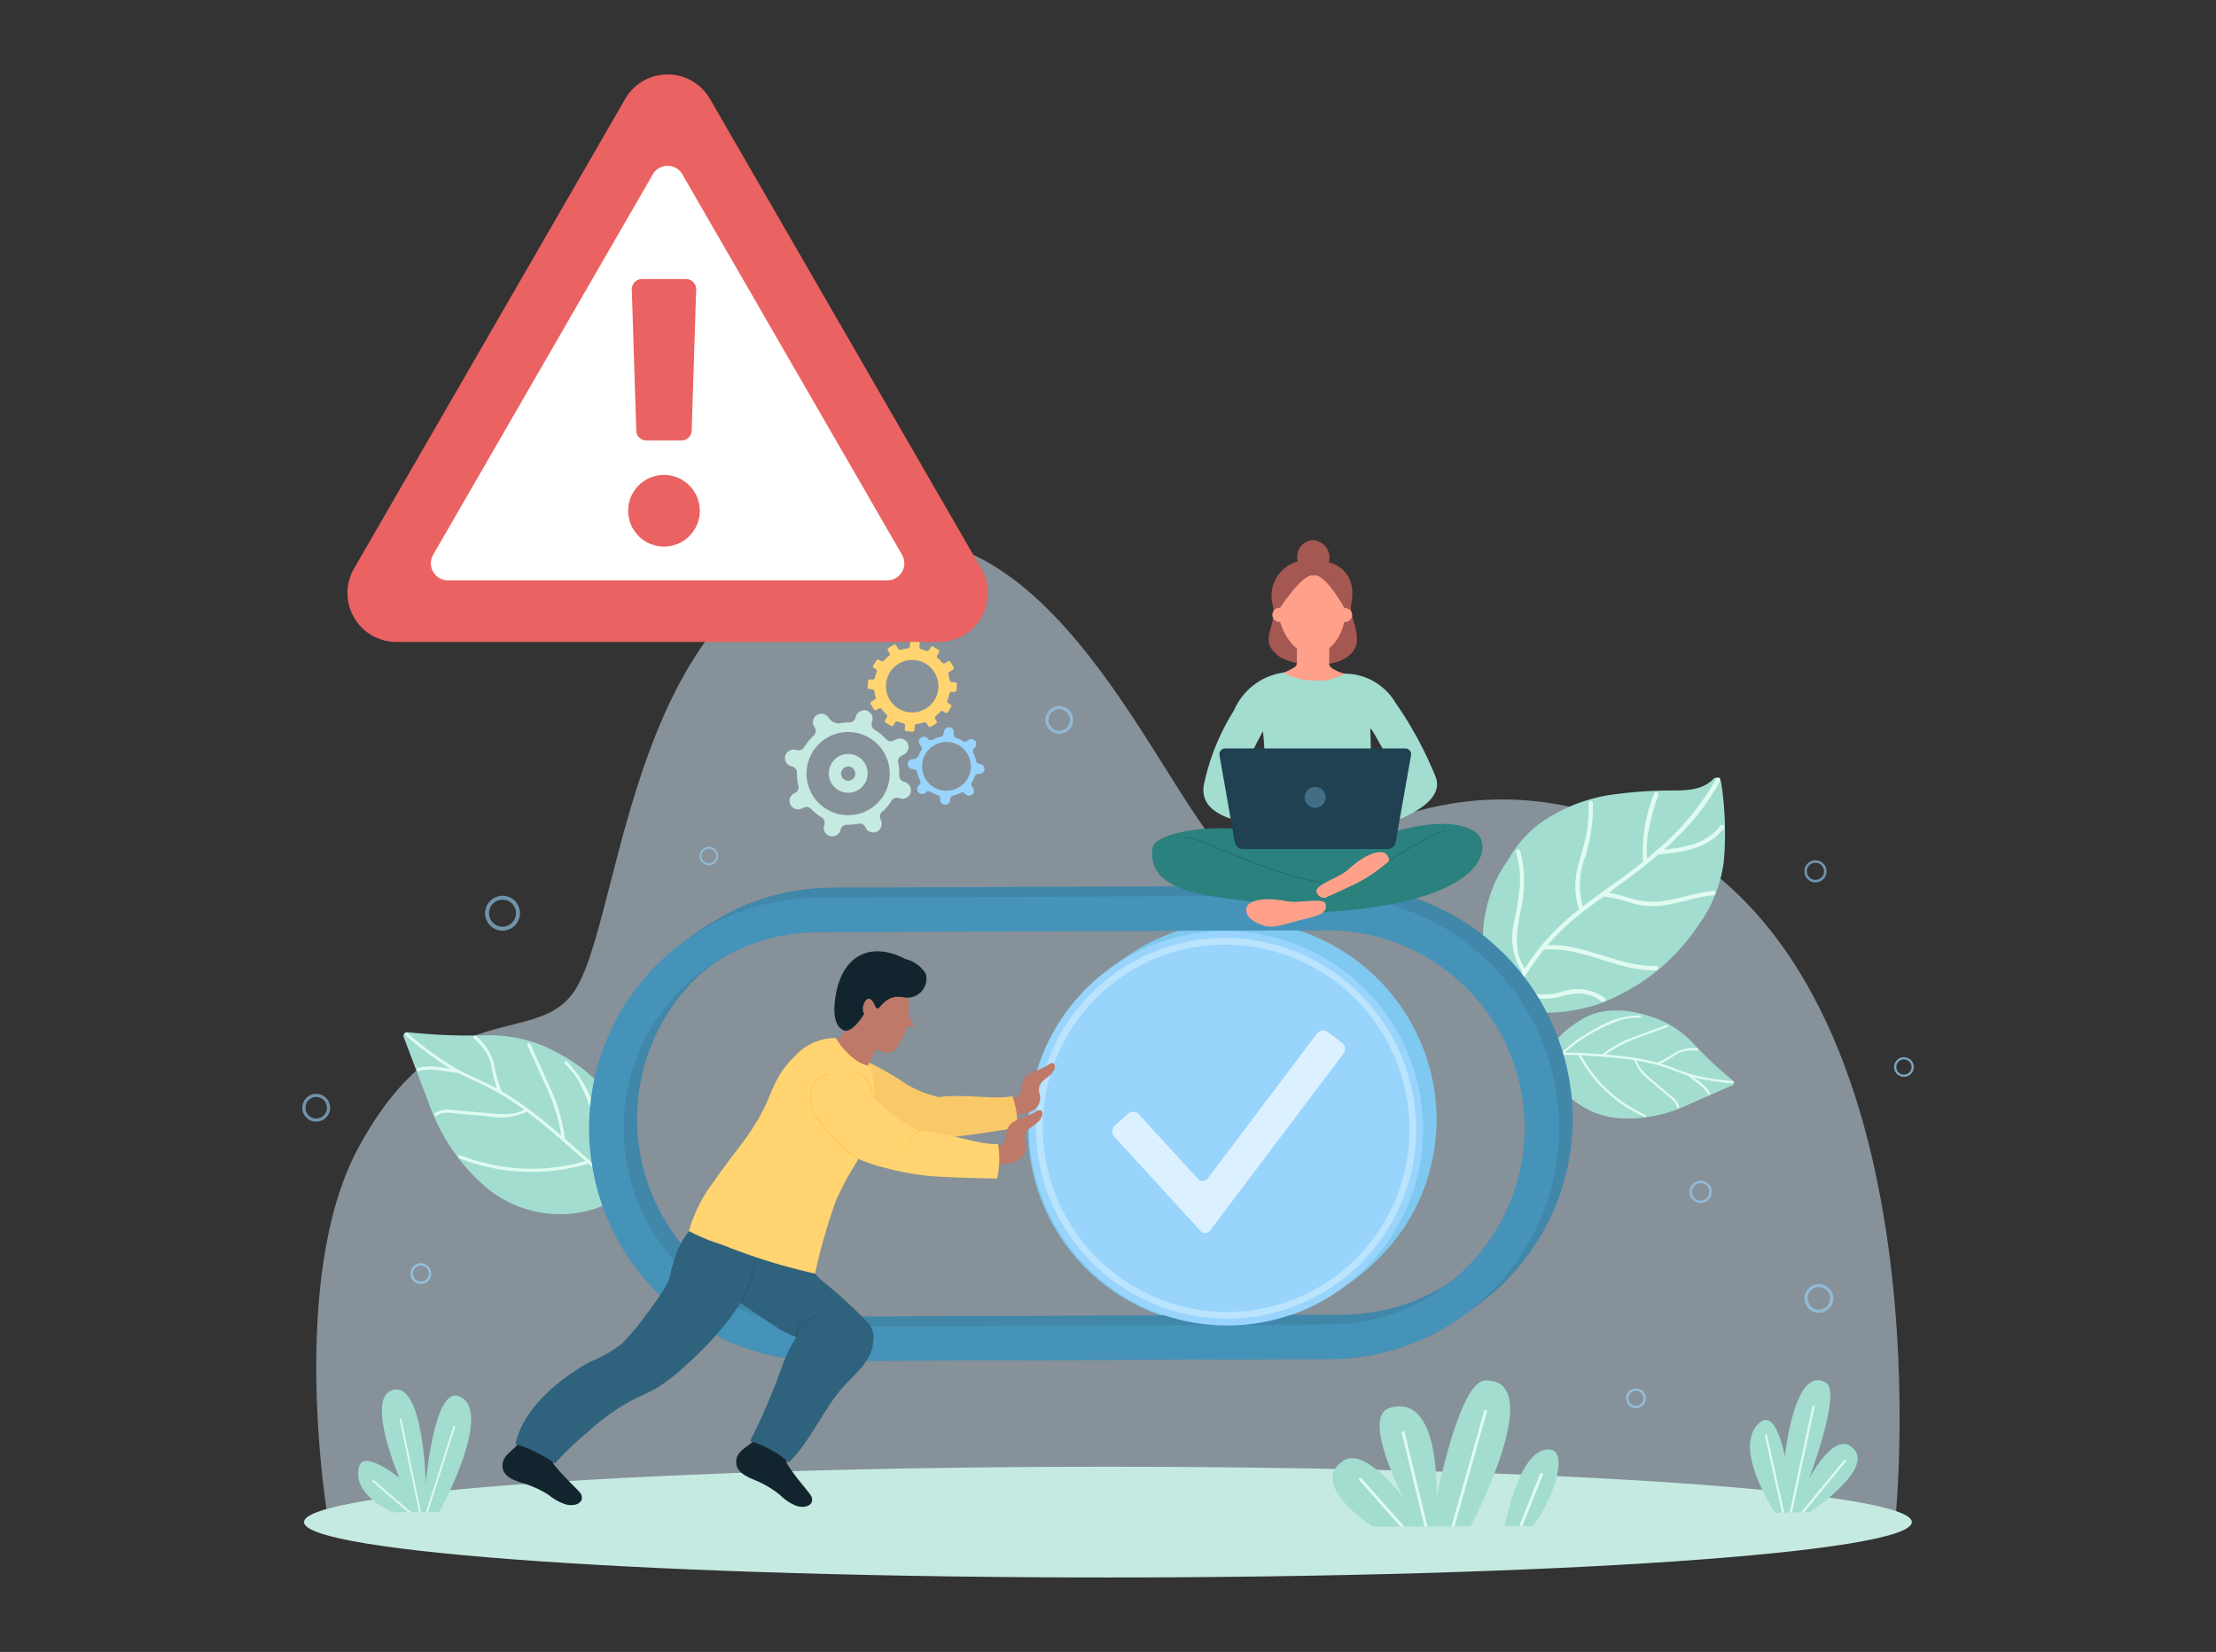 <svg xmlns="http://www.w3.org/2000/svg" xmlns:xlink="http://www.w3.org/1999/xlink" width="169" height="126" viewBox="0 0 169 126">
  <rect x="0" y="0" width="169" height="126" fill="#333333" stroke="none"/>
  <defs>
    <clipPath id="clip-path">
      <rect id="長方形_1642" data-name="長方形 1642" width="169" height="126" transform="translate(599 2496)" fill="none" stroke="#707070" stroke-width="1"/>
    </clipPath>
  </defs>
  <g id="マスクグループ_30" data-name="マスクグループ 30" transform="translate(-599 -2496)" clip-path="url(#clip-path)">
    <g id="リスク2" transform="translate(683.5 2559)">
      <g id="グループ_4399" data-name="グループ 4399" transform="translate(-61.445 -57.322)">
        <g id="グループ_4396" data-name="グループ 4396" transform="translate(0 35.391)">
          <path id="パス_20967" data-name="パス 20967" d="M123.812,186.886H4.246s-3.093-18.163,2.329-28.2c6.574-12.165,13.76-7.335,16.651-12.231,3.83-6.488,4.268-34.211,24.821-34.255,14.208-.031,21.9,25.086,26.475,25.086,5.821,0,13.9-8.817,28.541-3.434C128.3,143.134,123.812,186.886,123.812,186.886Z" transform="translate(-2.305 -112.201)" fill="#dbf1ff" opacity="0.5"/>
          <path id="パス_20968" data-name="パス 20968" d="M.409,340.9c0,2.334,27.45,4.224,61.311,4.224s61.309-1.89,61.309-4.224-27.45-4.224-61.309-4.224S.409,338.568.409,340.9Z" transform="translate(-0.28 -265.871)" fill="#c5eae2"/>
          <g id="グループ_4357" data-name="グループ 4357" transform="translate(110.404 64.202)">
            <path id="パス_20969" data-name="パス 20969" d="M351.94,325.861s-3.347-4.959-1.214-6.859c1.307-1.165,1.947,2.565,1.947,2.565s.742-7.118,3.152-5.616c1.179.734-1.3,7.3-1.3,7.3s1.762-3.413,3.153-2.475c2.245,1.513-3.106,5.037-3.106,5.037Z" transform="translate(-350.015 -315.742)" fill="#a2ddd0"/>
            <path id="パス_20970" data-name="パス 20970" d="M359.79,330.031l1.729-8.063a.083.083,0,0,0-.064-.1.082.082,0,0,0-.1.064l-1.739,8.1Z" transform="translate(-356.59 -319.936)" fill="#e0fbf0"/>
            <path id="パス_20971" data-name="パス 20971" d="M362.605,339l3.185-3.872a.08.08,0,0,0-.012-.115.082.082,0,0,0-.116.011L362.388,339Z" transform="translate(-358.485 -328.919)" fill="#e0fbf0"/>
            <path id="パス_20972" data-name="パス 20972" d="M355.1,334.824l-1.31-5.907a.079.079,0,0,0-.1-.062.08.08,0,0,0-.062.1l1.3,5.873Z" transform="translate(-352.486 -324.718)" fill="#e0fbf0"/>
          </g>
          <g id="グループ_4359" data-name="グループ 4359" transform="translate(4.256 64.91)">
            <g id="グループ_4358" data-name="グループ 4358">
              <path id="パス_20973" data-name="パス 20973" d="M19.7,327.316s4.277-7.828,1.438-8.825c-1.875-.658-2.485,6.664-2.485,6.664s-.167-8.117-2.656-7.079c-1.879.783.631,6.643.631,6.643s-2.727-2.21-3.071-.822c-.547,2.207,2.591,3.46,2.591,3.46Z" transform="translate(-13.491 -317.984)" fill="#a2ddd0"/>
              <path id="パス_20974" data-name="パス 20974" d="M30.069,333.331l2.07-6.488a.069.069,0,0,0-.044-.086.068.068,0,0,0-.085.044l-2.084,6.531Z" transform="translate(-24.741 -323.988)" fill="#e0fbf0"/>
              <path id="パス_20975" data-name="パス 20975" d="M25.16,332.155l-1.483-7.071a.068.068,0,1,0-.133.027l1.478,7.044Z" transform="translate(-20.372 -322.807)" fill="#e0fbf0"/>
              <path id="パス_20976" data-name="パス 20976" d="M19.891,342.347l-2.818-2.426a.068.068,0,0,0-.1.006.07.07,0,0,0,.007.1l2.7,2.325Z" transform="translate(-15.866 -332.99)" fill="#e0fbf0"/>
            </g>
          </g>
          <g id="グループ_4360" data-name="グループ 4360" transform="translate(78.563 64.224)">
            <path id="パス_20977" data-name="パス 20977" d="M259.6,326.934s5.977-11.24,1.121-11.122c-2,.049-3.721,8.986-3.721,8.986s.392-8.155-3.6-6.875c-2.161.692,1.108,6.875,1.108,6.875s-2.96-3.992-4.624-2.857c-2.714,1.846,2.267,5.023,2.267,5.023Z" transform="translate(-249.069 -315.811)" fill="#a2ddd0"/>
            <path id="パス_20978" data-name="パス 20978" d="M290.758,338.344s1.054-5.951,3.368-5.849c1.656.075.162,4.1-1.242,5.844Z" transform="translate(-277.608 -327.231)" fill="#a2ddd0"/>
            <path id="パス_20979" data-name="パス 20979" d="M277.847,331.8l2.49-8.808a.109.109,0,0,1,.135-.077.11.11,0,0,1,.077.137l-2.472,8.746Z" transform="translate(-268.77 -320.669)" fill="#e0fbf0"/>
            <path id="パス_20980" data-name="パス 20980" d="M267.556,335.35l-1.726-7.128a.113.113,0,0,1,.083-.135.114.114,0,0,1,.135.082l1.737,7.18Z" transform="translate(-260.541 -324.214)" fill="#e0fbf0"/>
            <path id="パス_20981" data-name="パス 20981" d="M294.22,342.247l1.593-3.975a.111.111,0,1,1,.207.083l-1.559,3.892Z" transform="translate(-279.978 -331.14)" fill="#e0fbf0"/>
            <path id="パス_20982" data-name="パス 20982" d="M258.636,343.07l-3.136-3.536a.113.113,0,0,1,.01-.158.11.11,0,0,1,.157.011l3.265,3.683Z" transform="translate(-253.453 -331.923)" fill="#e0fbf0"/>
          </g>
          <g id="グループ_4372" data-name="グループ 4372" transform="translate(0 5.659)">
            <g id="グループ_4361" data-name="グループ 4361" transform="translate(105.789 43.326)" opacity="0.6">
              <path id="パス_20983" data-name="パス 20983" d="M336.237,269.207a.855.855,0,1,1,.855-.854A.856.856,0,0,1,336.237,269.207Zm0-1.514a.66.66,0,1,0,.66.66A.66.66,0,0,0,336.237,267.692Z" transform="translate(-335.383 -267.497)" fill="#98d4fc"/>
            </g>
            <g id="グループ_4362" data-name="グループ 4362" transform="translate(0 36.705)" opacity="0.6">
              <path id="パス_20984" data-name="パス 20984" d="M1.061,248.629a1.061,1.061,0,1,1,1.06-1.063A1.064,1.064,0,0,1,1.061,248.629Zm0-1.882a.819.819,0,1,0,.819.819A.821.821,0,0,0,1.061,246.747Z" transform="translate(0 -246.506)" fill="#98d4fc"/>
            </g>
            <g id="グループ_4363" data-name="グループ 4363" transform="translate(13.94 21.595)" opacity="0.6">
              <path id="パス_20985" data-name="パス 20985" d="M45.523,201.264a1.33,1.33,0,1,1,1.33-1.33A1.332,1.332,0,0,1,45.523,201.264Zm0-2.358a1.028,1.028,0,1,0,1.027,1.029A1.03,1.03,0,0,0,45.523,198.905Z" transform="translate(-44.193 -198.603)" fill="#98d4fc"/>
            </g>
            <g id="グループ_4364" data-name="グループ 4364" transform="translate(56.668 7.122)" opacity="0.6">
              <path id="パス_20986" data-name="パス 20986" d="M180.713,154.84a1.059,1.059,0,1,1,1.06-1.059A1.061,1.061,0,0,1,180.713,154.84Zm0-1.878a.819.819,0,1,0,.819.819A.819.819,0,0,0,180.713,152.962Z" transform="translate(-179.654 -152.721)" fill="#98d4fc"/>
            </g>
            <g id="グループ_4365" data-name="グループ 4365" transform="translate(8.253 49.625)" opacity="0.7">
              <path id="パス_20987" data-name="パス 20987" d="M26.955,289.051a.791.791,0,1,1,.79-.791A.791.791,0,0,1,26.955,289.051Zm0-1.4a.611.611,0,1,0,.611.61A.611.611,0,0,0,26.955,287.65Z" transform="translate(-26.165 -287.469)" fill="#98d4fc"/>
            </g>
            <g id="グループ_4366" data-name="グループ 4366" transform="translate(100.959 59.177)" opacity="0.7">
              <path id="パス_20988" data-name="パス 20988" d="M320.822,319.252a.751.751,0,1,1,.751-.75A.751.751,0,0,1,320.822,319.252Zm0-1.33a.58.58,0,1,0,.58.58A.581.581,0,0,0,320.822,317.922Z" transform="translate(-320.072 -317.751)" fill="#98d4fc"/>
            </g>
            <g id="グループ_4367" data-name="グループ 4367" transform="translate(37.591)" opacity="0.7">
              <path id="パス_20989" data-name="パス 20989" d="M119.925,131.643a.751.751,0,1,1,.751-.751A.752.752,0,0,1,119.925,131.643Zm0-1.331a.58.58,0,1,0,.58.58A.581.581,0,0,0,119.925,130.312Z" transform="translate(-119.175 -130.141)" fill="#98d4fc"/>
            </g>
            <g id="グループ_4368" data-name="グループ 4368" transform="translate(121.39 33.908)" opacity="0.7">
              <path id="パス_20990" data-name="パス 20990" d="M385.6,239.142a.751.751,0,1,1,.75-.751A.752.752,0,0,1,385.6,239.142Zm0-1.33a.58.58,0,1,0,.58.579A.58.58,0,0,0,385.6,237.811Z" transform="translate(-384.845 -237.64)" fill="#98d4fc"/>
            </g>
            <g id="グループ_4369" data-name="グループ 4369" transform="translate(114.555 51.199)" opacity="0.6">
              <path id="パス_20991" data-name="パス 20991" d="M364.28,294.668a1.1,1.1,0,1,1,1.1-1.105A1.106,1.106,0,0,1,364.28,294.668Zm0-1.959a.854.854,0,1,0,.854.854A.855.855,0,0,0,364.28,292.709Z" transform="translate(-363.175 -292.458)" fill="#98d4fc"/>
            </g>
            <g id="グループ_4370" data-name="グループ 4370" transform="translate(30.292 17.857)" opacity="0.6">
              <path id="パス_20992" data-name="パス 20992" d="M96.744,188.17a.708.708,0,1,1,.708-.708A.709.709,0,0,1,96.744,188.17Zm0-1.255a.547.547,0,1,0,.547.547A.548.548,0,0,0,96.744,186.914Z" transform="translate(-96.035 -186.753)" fill="#98d4fc"/>
            </g>
            <g id="グループ_4371" data-name="グループ 4371" transform="translate(114.554 18.89)" opacity="0.6">
              <path id="パス_20993" data-name="パス 20993" d="M364.017,191.717a.844.844,0,1,1,.845-.844A.845.845,0,0,1,364.017,191.717Zm0-1.5a.653.653,0,1,0,.652.653A.653.653,0,0,0,364.017,190.22Z" transform="translate(-363.172 -190.028)" fill="#98d4fc"/>
            </g>
          </g>
          <g id="グループ_4389" data-name="グループ 4389" transform="translate(7.714 18.226)">
            <g id="グループ_4373" data-name="グループ 4373" transform="translate(87.356 17.773)">
              <path id="パス_20994" data-name="パス 20994" d="M309.646,226.958c-1.78-.657-3.934-1.03-5.734.05-1.459.877-3.166,2.3-2.256,4.153a6.188,6.188,0,0,0,5.351,3.4,10.449,10.449,0,0,0,4.526-.824q1.94-.851,3.882-1.71a.2.2,0,0,0,.057-.315A30.665,30.665,0,0,1,312.559,229,7.643,7.643,0,0,0,309.646,226.958Z" transform="translate(-301.401 -226.327)" fill="#a2ddd0"/>
              <path id="パス_20995" data-name="パス 20995" d="M315.6,232.7a19.922,19.922,0,0,1-2.712-.4l-.219-.058c.208.157.416.313.616.476a2.61,2.61,0,0,1,.631.74c.053.094-.087.193-.139.1a2.508,2.508,0,0,0-.625-.722c-.293-.238-.6-.459-.9-.689a.068.068,0,0,1-.026-.034c-.622-.2-1.225-.459-1.849-.66a14.628,14.628,0,0,0-2.053-.484c.223.775.993,1.3,1.574,1.8.352.3.706.6,1.06.9a1.428,1.428,0,0,1,.6.849c.015.11-.156.121-.169.015-.059-.444-.552-.742-.864-1.011q-.545-.465-1.089-.93a3.461,3.461,0,0,1-1.292-1.654c-1.015-.156-2.045-.237-3.066-.313-.335-.025-.672-.052-1.009-.069a10.375,10.375,0,0,0,4.918,4.551c.1.044.026.195-.073.153a10.522,10.522,0,0,1-5.043-4.712,9.876,9.876,0,0,0-2.064.091c-.107.015-.121-.153-.013-.171.253-.043.507-.068.76-.085,0,0,.005-.007.01-.011a12.746,12.746,0,0,1,2.722-1.9,6.347,6.347,0,0,1,3.289-.95c.108.011.076.178-.031.168a4.062,4.062,0,0,0-1.755.312,12.243,12.243,0,0,0-1.474.646,12.442,12.442,0,0,0-2.493,1.72c.352-.014.707-.009,1.058.007a.069.069,0,0,1,.09,0c.187.008.373.02.562.033.384.026.77.054,1.154.083a8.909,8.909,0,0,1,2.222-1.246c.894-.344,1.8-.663,2.7-1a.087.087,0,0,1,.057.164c-.871.32-1.744.631-2.611.959a8.909,8.909,0,0,0-2.109,1.142q.68.056,1.359.133.425.051.848.115a.1.1,0,0,1,.115.018,16.065,16.065,0,0,1,1.6.339.011.011,0,0,1,.009,0,6.629,6.629,0,0,0,1.423-.793,3.131,3.131,0,0,1,1.636-.3c.108,0,.123.175.013.171a4.634,4.634,0,0,0-.87.033,2.314,2.314,0,0,0-.81.311,8.4,8.4,0,0,1-1.113.665c.81.244,1.581.6,2.395.829a17.41,17.41,0,0,0,3.077.495C315.746,232.545,315.715,232.712,315.6,232.7Z" transform="translate(-301.624 -227.139)" fill="#e0fbf0"/>
            </g>
            <g id="グループ_4374" data-name="グループ 4374" transform="translate(82.308)">
              <path id="パス_20996" data-name="パス 20996" d="M301.773,181.427a10.728,10.728,0,0,0,2.013-4.951,25.576,25.576,0,0,0-.192-5.992c-.035-.313-.384-.558-.6-.327-.992,1.033-2.539.853-3.9.891a30.414,30.414,0,0,0-3.323.244,12.63,12.63,0,0,0-6.131,2.342,9.159,9.159,0,0,0-2.327,2.739,9.809,9.809,0,0,0-.8,1.316,10.772,10.772,0,0,0-.347,8.729c.609,1.44,1.769,1.468,3.029,1.549a13.386,13.386,0,0,0,4.8-.558A15.543,15.543,0,0,0,301.773,181.427Z" transform="translate(-285.4 -170.039)" fill="#a2ddd0"/>
              <path id="パス_20997" data-name="パス 20997" d="M298.209,186.785a3.549,3.549,0,0,0-3.089-.5,5.171,5.171,0,0,1-1.808.252,9.4,9.4,0,0,1-1.791-.372,28.71,28.71,0,0,1,2-2.966c.018-.024.039-.046.058-.072,2.973-.263,5.614,1.659,8.577,1.571.216-.007.226-.342.009-.336-2.868.086-5.43-1.713-8.294-1.591a19.262,19.262,0,0,1,3.122-2.85c.383-.285.766-.571,1.15-.851a12.323,12.323,0,0,1,2.3.547,5.667,5.667,0,0,0,2.023.161c1.376-.146,2.674-.676,4.05-.81.215-.021.224-.359.009-.337-1.35.132-2.625.633-3.969.8a5.635,5.635,0,0,1-2.3-.212,13.48,13.48,0,0,0-1.715-.439c1.288-.942,2.572-1.882,3.781-2.92,1.838-.156,3.806-.429,4.992-2,.13-.175-.158-.353-.287-.182-1.011,1.348-2.688,1.66-4.275,1.812.451-.4.891-.817,1.316-1.258a18.083,18.083,0,0,0,2.962-3.978c.1-.191-.182-.371-.287-.18a19.947,19.947,0,0,1-4.553,5.467.173.173,0,0,0-.15.135c-.191.165-.383.326-.577.484a7.029,7.029,0,0,1,.015-1.522,17.207,17.207,0,0,1,.842-3.321.169.169,0,0,0-.324-.1,11.778,11.778,0,0,0-.841,5.192c-.152.126-.306.249-.462.369-.872.683-1.782,1.327-2.686,1.977l-.018.013c-.483.347-.964.7-1.435,1.063a6.23,6.23,0,0,1,.191-3.82,12.611,12.611,0,0,0,.584-4.068c-.012-.217-.349-.227-.338-.009a9.662,9.662,0,0,1-.152,2.344c-.147.754-.387,1.483-.574,2.23a5.72,5.72,0,0,0,.014,3.541,18.091,18.091,0,0,0-2.735,2.587,21.14,21.14,0,0,0-1.406,1.913c-.913-1.287-.6-2.975-.32-4.428a9.5,9.5,0,0,0-.026-4.521c-.058-.209-.385-.128-.328.078a7.822,7.822,0,0,1,.3,2.536,25.743,25.743,0,0,1-.444,2.786,4.926,4.926,0,0,0,.628,3.846c-.479.738-.928,1.5-1.376,2.259-.11.186.176.366.286.179.16-.271.32-.541.48-.812a6.489,6.489,0,0,0,3.28.3,5.763,5.763,0,0,1,1.768-.305,3.154,3.154,0,0,1,1.641.611C298.206,187.2,298.384,186.915,298.209,186.785Z" transform="translate(-288.924 -169.982)" fill="#e0fbf0"/>
            </g>
            <g id="グループ_4375" data-name="グループ 4375" transform="translate(0 19.431)">
              <path id="パス_20998" data-name="パス 20998" d="M30.393,231.835a44.371,44.371,0,0,1-5.657-.25.277.277,0,0,0-.262.373q1.069,2.826,2.142,5.648a14.914,14.914,0,0,0,3.687,5.412,8.815,8.815,0,0,0,8.8,2.028c2.792-.928,2.53-4.08,1.96-6.436-.7-2.9-3.233-4.717-5.68-5.866A10.868,10.868,0,0,0,30.393,231.835Z" transform="translate(-24.457 -231.584)" fill="#a2ddd0"/>
              <path id="パス_20999" data-name="パス 20999" d="M24.957,231.943a27.953,27.953,0,0,0,3.115,2.352c.091.058.184.112.278.166-.367-.055-.732-.111-1.1-.147a3.688,3.688,0,0,0-1.381.1c-.149.041-.111.282.04.237a3.574,3.574,0,0,1,1.359-.088c.532.062,1.062.148,1.591.219a.094.094,0,0,0,.059-.006c.83.427,1.694.784,2.521,1.218a20.453,20.453,0,0,1,2.54,1.6c-1.007.545-2.31.289-3.395.2-.66-.056-1.318-.115-1.977-.169a2.031,2.031,0,0,0-1.458.24c-.126.1.031.282.156.188.506-.384,1.3-.183,1.885-.132.678.056,1.355.115,2.032.172a4.907,4.907,0,0,0,2.967-.341c1.176.874,2.284,1.836,3.381,2.8.361.315.724.632,1.08.956a14.782,14.782,0,0,1-9.53-.441c-.145-.061-.226.17-.082.228a15,15,0,0,0,9.819.408,14.329,14.329,0,0,1,1.97,2.183c.091.127.277-.03.186-.159q-.318-.443-.674-.855a.124.124,0,0,0,0-.022,18.041,18.041,0,0,0-.8-4.656,9.023,9.023,0,0,0-2.322-4.286c-.12-.1-.258.1-.138.2a5.814,5.814,0,0,1,1.438,2.092,17.122,17.122,0,0,1,.814,2.139,17.592,17.592,0,0,1,.748,4.246c-.338-.37-.7-.722-1.064-1.063a.1.1,0,0,0-.094-.087c-.2-.181-.4-.359-.6-.537-.411-.363-.826-.726-1.24-1.085a12.622,12.622,0,0,0-.956-3.5c-.545-1.252-1.125-2.49-1.688-3.736a.121.121,0,0,0-.22.1c.544,1.2,1.1,2.4,1.633,3.608a12.568,12.568,0,0,1,.95,3.28c-.491-.421-.987-.838-1.493-1.245-.316-.253-.639-.5-.964-.744a.144.144,0,0,0-.136-.1,22.226,22.226,0,0,0-1.94-1.285.012.012,0,0,0-.005-.01,9.682,9.682,0,0,1-.62-2.241,4.449,4.449,0,0,0-1.328-1.959c-.112-.106-.3.05-.186.158a6.342,6.342,0,0,1,.835.913,3.371,3.371,0,0,1,.494,1.136,11.642,11.642,0,0,0,.437,1.793c-1.057-.575-2.186-1.006-3.232-1.6a25.212,25.212,0,0,1-3.579-2.627C24.975,231.643,24.836,231.844,24.957,231.943Z" transform="translate(-24.767 -231.675)" fill="#e0fbf0"/>
            </g>
            <g id="グループ_4381" data-name="グループ 4381" transform="translate(14.16 8.269)">
              <g id="グループ_4376" data-name="グループ 4376" transform="translate(33.56 2.695)">
                <path id="パス_21000" data-name="パス 21000" d="M251.434,293.486Z" transform="translate(-227.557 -265.493)" fill="#4693b9"/>
                <path id="パス_21001" data-name="パス 21001" d="M206.792,219.026a15.258,15.258,0,0,0-9.834-13.342,14.963,14.963,0,0,0-8.4-.6,15.3,15.3,0,0,0-3.768,1.364,23.628,23.628,0,0,0-2.892,1.906c.08-.058.163-.114.244-.171a15.066,15.066,0,1,0,17.567,24.476l-.095.074a16.712,16.712,0,0,0,4.842-4.8A15.069,15.069,0,0,0,206.792,219.026Z" transform="translate(-175.742 -204.741)" fill="#7fc8ef"/>
              </g>
              <path id="パス_21002" data-name="パス 21002" d="M144.331,212.97a17.925,17.925,0,0,0-9.5-14.755,17.709,17.709,0,0,0-8.264-2.02l-1,0-6.277.023-9.674.037-10.3.039-8.165.031c-1.181,0-2.364-.01-3.545.016a17.629,17.629,0,0,0-6.617,1.438A23.172,23.172,0,0,0,76.6,200.45c.005,0,.005,0,0,0,.092-.068.188-.131.282-.2a17.716,17.716,0,0,0,9.594,32.176c1.246.042,2.5,0,3.744,0l8.059-.031,10.279-.038,9.734-.037,6.418-.025,1.1,0a17.477,17.477,0,0,0,10.39-3.45l-.127.1c.678-.493,1.365-.975,2.007-1.515a17.85,17.85,0,0,0,3.1-3.39,17.556,17.556,0,0,0,3.148-11.064Zm-9.308,13.466a15.1,15.1,0,0,1-8,2.471c-.35.006-.7,0-1.051.005l-6.083.023-9.591.036-10.331.039-8.3.032-3.51.014a15.073,15.073,0,0,1-10.43-26.031,13.277,13.277,0,0,1,8.036-3.255c.6-.046,1.2-.045,1.8-.047L93.4,199.7l9.481-.036,10.36-.039,8.472-.033,3.815-.014a15.065,15.065,0,0,1,9.493,26.857C135.009,226.444,138.513,223.669,135.023,226.436Z" transform="translate(-69.349 -196.196)" fill="#4087aa"/>
              <g id="グループ_4377" data-name="グループ 4377" transform="translate(0 0.755)">
                <path id="パス_21003" data-name="パス 21003" d="M125.527,198.589a17.774,17.774,0,0,1,17.792,17.6,17.58,17.58,0,0,1-17.5,17.739l-38.684.147a17.773,17.773,0,0,1-17.79-17.6,17.58,17.58,0,0,1,17.5-17.736ZM125.8,231.3a14.949,14.949,0,0,0,14.9-15.1,15.113,15.113,0,0,0-15.146-14.984l-38.684.147a14.948,14.948,0,0,0-14.894,15.1,15.113,15.113,0,0,0,15.144,14.987L125.8,231.3Z" transform="translate(-69.347 -198.589)" fill="#4693b9"/>
              </g>
              <g id="グループ_4380" data-name="グループ 4380" transform="translate(33.558 3.456)">
                <path id="パス_21004" data-name="パス 21004" d="M190.63,207.154a15.113,15.113,0,0,1,15.144,14.985,14.948,14.948,0,0,1-14.894,15.1,15.113,15.113,0,0,1-15.144-14.986A14.948,14.948,0,0,1,190.63,207.154Z" transform="translate(-175.735 -207.154)" fill="#98d4fc"/>
                <g id="グループ_4378" data-name="グループ 4378" transform="translate(0.518 0.518)" opacity="0.5">
                  <path id="パス_21005" data-name="パス 21005" d="M192,237.844h-.057a14.622,14.622,0,0,1-14.567-14.473,14.431,14.431,0,0,1,14.377-14.576h.055a14.622,14.622,0,0,1,14.569,14.471A14.431,14.431,0,0,1,192,237.844Zm-.191-28.531h-.055A13.913,13.913,0,0,0,177.9,223.367a14.1,14.1,0,0,0,14.049,13.959H192a13.912,13.912,0,0,0,13.861-14.055A14.1,14.1,0,0,0,191.812,209.313Z" transform="translate(-177.378 -208.795)" fill="#dbf1ff"/>
                </g>
                <g id="グループ_4379" data-name="グループ 4379" transform="translate(6.334 7.579)">
                  <path id="パス_21006" data-name="パス 21006" d="M203.295,246.423a.475.475,0,0,1-.755.037l-6.568-7.175a.6.6,0,0,1,.035-.837l1-.912a.594.594,0,0,1,.837.035l4.509,4.926a.477.477,0,0,0,.756-.037l8.32-11.044a.593.593,0,0,1,.829-.116l1.082.817a.591.591,0,0,1,.116.828Z" transform="translate(-195.816 -231.181)" fill="#dbf1ff"/>
                </g>
              </g>
            </g>
            <g id="グループ_4388" data-name="グループ 4388" transform="translate(7.557 13.268)">
              <path id="パス_21007" data-name="パス 21007" d="M172.693,239.069c-.147.008-.3.146-.417.217a4.745,4.745,0,0,1-.667.326,2.369,2.369,0,0,0-.912.5,1.177,1.177,0,0,0-.269.5c-.066.228-.057.472-.116.7-.075.295-.505.438-.758.534a3.814,3.814,0,0,1-.8.215,5.722,5.722,0,0,1,.121,1.066c.487-.054.978-.1,1.464-.168a2.011,2.011,0,0,0,1.066-.377,1.159,1.159,0,0,0,.394-.885c0-.216-.108-.419-.109-.634a.928.928,0,0,1,.344-.654c.286-.266.67-.459.83-.836C172.939,239.4,172.971,239.05,172.693,239.069Z" transform="translate(-130.796 -230.545)" fill="#bf7968"/>
              <path id="パス_21008" data-name="パス 21008" d="M142.34,241.362c-1.32.316-3.485-.185-5.639.085a9.552,9.552,0,0,1-2.33-.91,21.5,21.5,0,0,0-3.029-1.755c-.894-.326-2.918,2.235-2.454,2.975a5.123,5.123,0,0,0,2.194,1.87,11.137,11.137,0,0,0,3.867.847,17.736,17.736,0,0,0,3.424-.055c1.451-.17,2.9-.407,4.341-.639A6.386,6.386,0,0,0,142.34,241.362Z" transform="translate(-103.458 -230.329)" fill="#f9c969"/>
              <path id="パス_21009" data-name="パス 21009" d="M54.423,334.319c-.128-.324-1.175-1.143-2.1-2.327-.16-.207-.032-.527.04-.762a24.52,24.52,0,0,0-2.582-1.118c-.284.766-1.365,1.06-1.37,1.965-.007,1.029,1.232,1.224,1.973,1.493a7.391,7.391,0,0,1,1.6.8,3.927,3.927,0,0,0,1.283.693C54.031,335.238,54.646,334.884,54.423,334.319Z" transform="translate(-48.415 -292.868)" fill="#12252e"/>
              <path id="パス_21010" data-name="パス 21010" d="M110.671,334.013c-.1-.335-1.057-1.253-1.859-2.521-.14-.22.019-.527.115-.755a24.889,24.889,0,0,0-2.46-1.366c-.358.733-1.462.923-1.556,1.823-.106,1.022,1.106,1.339,1.817,1.677a7.5,7.5,0,0,1,1.517.957,3.923,3.923,0,0,0,1.21.817C110.191,334.892,110.837,334.6,110.671,334.013Z" transform="translate(-87.086 -292.362)" fill="#12252e"/>
              <path id="パス_21011" data-name="パス 21011" d="M168.812,250.446c-.157,0-.323.148-.454.218a4.944,4.944,0,0,1-.727.33,2.609,2.609,0,0,0-1,.505,1.289,1.289,0,0,0-.306.525c-.078.246-.077.507-.148.751-.09.313-.556.453-.833.551a4.231,4.231,0,0,1-.861.2,6.221,6.221,0,0,1,.094,1.151c.526-.043,1.055-.074,1.58-.132a2.175,2.175,0,0,0,1.158-.371,1.251,1.251,0,0,0,.452-.94c0-.234-.1-.453-.1-.685a.992.992,0,0,1,.391-.691c.316-.275.736-.469.919-.87C169.068,250.808,169.114,250.433,168.812,250.446Z" transform="translate(-127.873 -238.333)" fill="#bf7968"/>
              <path id="パス_21012" data-name="パス 21012" d="M78.422,285.747a38.521,38.521,0,0,0-3.17-2.933c-.617-.471-1.43-1.186-1.155-2.049.009-.025-8.878-2.423-8.878-2.414-1.707,1.555-1.689,3.746-2.15,4.536a22.215,22.215,0,0,1-1.575,2.29,16.868,16.868,0,0,1-1.82,2.178,9.761,9.761,0,0,1-2.37,1.365c-.692.347-5,2.77-5.746,6.295a10.773,10.773,0,0,1,3.01,1.486,21.192,21.192,0,0,1,2.482-2.383,16.619,16.619,0,0,1,3.5-2.5c.638-.315,1.3-.59,1.906-.962a12.369,12.369,0,0,0,1.643-1.245,29.219,29.219,0,0,0,2.837-2.8,20.637,20.637,0,0,0,1.778-2.352c.8.545,1.607,1.1,2.418,1.631a8.263,8.263,0,0,0,1.835.971,12.2,12.2,0,0,0-1.16,2.454,48.369,48.369,0,0,1-2.361,5.477,7.72,7.72,0,0,1,2.954,1.63c1.811-1.793,2.687-4.288,4.462-6.107.846-.868,1.882-1.773,1.978-3.113A1.749,1.749,0,0,0,78.422,285.747Z" transform="translate(-50.567 -257.436)" fill="#2f627c"/>
              <g id="グループ_4387" data-name="グループ 4387" transform="translate(25.309 1.919)">
                <g id="グループ_4386" data-name="グループ 4386">
                  <g id="グループ_4385" data-name="グループ 4385">
                    <path id="パス_21013" data-name="パス 21013" d="M129.2,230.776c.275.338,1.467,1.717,1.8,1.213l1.487-3.016-2.326-1.108s-.086.19-.253.519a6.415,6.415,0,0,1-1.252,1.457A4.821,4.821,0,0,0,129.2,230.776Z" transform="translate(-128.652 -224.794)" fill="#bf7968"/>
                    <g id="グループ_4384" data-name="グループ 4384" transform="translate(0.828)">
                      <g id="グループ_4383" data-name="グループ 4383">
                        <g id="グループ_4382" data-name="グループ 4382">
                          <path id="パス_21014" data-name="パス 21014" d="M131.278,221.719s.793-.2.676-.766c-.223-1.072,1.271-3.009,2.311-2.809a2.228,2.228,0,0,1,1.841,2.506,1.442,1.442,0,0,0,.337,1.068.164.164,0,0,1-.2.233l-.178-.044a.079.079,0,0,0-.092.056,3.852,3.852,0,0,1-.385.9c-.372.609-.505,1.321-1.645.955A5.164,5.164,0,0,1,131.278,221.719Z" transform="translate(-131.278 -218.13)" fill="#bf7968"/>
                        </g>
                      </g>
                    </g>
                  </g>
                </g>
              </g>
              <path id="パス_21015" data-name="パス 21015" d="M107.324,235.163s0,0,0,0,0-.005-.005-.009,0,0,0,0,0-.006-.008-.005a5.53,5.53,0,0,1-.831-.315,5.31,5.31,0,0,1-1.811-1.867,4.136,4.136,0,0,0-3.107,1.357,6.949,6.949,0,0,0-1.121,1.346,10.946,10.946,0,0,0-.832,1.695,14.74,14.74,0,0,1-.888,1.825c-.325.552-.688,1.084-1.066,1.6-.75,1.036-1.562,2.027-2.274,3.089a11.392,11.392,0,0,0-1.928,3.808A15.232,15.232,0,0,0,96,248.736a45.3,45.3,0,0,0,7.077,2.2,43.548,43.548,0,0,1,1.591-5.561,23.394,23.394,0,0,1,1.229-2.384,14.381,14.381,0,0,0,1.208-2.271A9.927,9.927,0,0,0,107.324,235.163Z" transform="translate(-79.243 -226.353)" fill="#ffd471"/>
              <path id="パス_21016" data-name="パス 21016" d="M137.1,247.946c-1.458.079-3.649-.872-5.982-1a10.319,10.319,0,0,1-2.287-1.415,23.152,23.152,0,0,0-2.864-2.443c-.881-.519-3.519,1.8-3.172,2.671a5.535,5.535,0,0,0,1.959,2.4,12.026,12.026,0,0,0,3.927,1.646,19.066,19.066,0,0,0,3.63.606c1.568.1,3.145.131,4.715.164A6.88,6.88,0,0,0,137.1,247.946Z" transform="translate(-99.311 -233.244)" fill="#ffd471"/>
              <path id="パス_21017" data-name="パス 21017" d="M126.515,248.224a12.342,12.342,0,0,1-2.927-2.926,3.489,3.489,0,0,1-.537-.959,2.991,2.991,0,0,1-.084-1.088,1.513,1.513,0,0,1,.395-1.032,1.717,1.717,0,0,1,.907-.408c.026-.006.016-.044-.009-.04a1.514,1.514,0,0,0-1.169.756,2.784,2.784,0,0,0-.134,1.595,3.788,3.788,0,0,0,.829,1.514,12.135,12.135,0,0,0,1.194,1.358,12.453,12.453,0,0,0,1.515,1.265c.021.016.042-.018.022-.034Z" transform="translate(-99.406 -232.394)" fill="#ffbc33"/>
              <path id="パス_21018" data-name="パス 21018" d="M135.046,243.107c-.245-.8-.59-1.79-1.516-2-.025-.005-.037.032-.011.038.911.211,1.247,1.187,1.488,1.975.008.026.048.015.039-.009Z" transform="translate(-106.665 -231.937)" fill="#ffbc33"/>
              <path id="パス_21019" data-name="パス 21019" d="M147.433,255.5a1.269,1.269,0,0,0-.754,1.256c0,.025.043.028.042,0a1.229,1.229,0,0,1,.731-1.222c.025-.011,0-.047-.018-.036Z" transform="translate(-115.681 -241.79)" fill="#ffbc33"/>
              <path id="パス_21020" data-name="パス 21020" d="M106.025,289.761a9.784,9.784,0,0,0,.713-1.634q.141-.428.242-.872a2.218,2.218,0,0,0,.1-.813c0-.025-.043-.017-.039.01a2.53,2.53,0,0,1-.137.938c-.064.265-.139.525-.226.783a9.484,9.484,0,0,1-.689,1.565c-.012.024.022.044.034.023Z" transform="translate(-87.828 -262.965)" fill="#254d62"/>
              <path id="パス_21021" data-name="パス 21021" d="M119.464,301.323a3.513,3.513,0,0,1,.318-.617,2.552,2.552,0,0,1,.418-.464,6.725,6.725,0,0,1,1.012-.7c.022-.013,0-.05-.019-.036a6.623,6.623,0,0,0-1.043.727,2.594,2.594,0,0,0-.4.453,3.524,3.524,0,0,0-.322.626c-.009.024.029.036.039.012Z" transform="translate(-97.026 -271.916)" fill="#254d62"/>
              <path id="パス_21022" data-name="パス 21022" d="M119.374,302.044a2.981,2.981,0,0,1,.173-.762c.1-.238.274-.437.386-.67.01-.022-.024-.044-.035-.021-.114.237-.289.437-.39.68a2.967,2.967,0,0,0-.173.772c0,.026.036.026.039,0Z" transform="translate(-96.964 -272.654)" fill="#254d62"/>
              <path id="パス_21023" data-name="パス 21023" d="M128.757,215.352c-.214,1.223-.161,2.357.572,2.708.674.323,1.6-1.257,1.6-1.257-.3-.392.071-1.216.387-1.14.457.114.4,1.1.818.6.959-1.148,1.7-.62,2.2-.686a1.454,1.454,0,0,0,1.285-1.821,2.534,2.534,0,0,0-1.563-1.128C131.567,211.32,129.309,212.2,128.757,215.352Z" transform="translate(-103.34 -212.045)" fill="#12252e"/>
            </g>
          </g>
          <g id="グループ_4393" data-name="グループ 4393" transform="translate(64.809 0.126)">
            <g id="グループ_4392" data-name="グループ 4392">
              <path id="パス_21024" data-name="パス 21024" d="M238.982,121.85c2.588-1.066.69-3.162.935-4.351.359-1.723-.4-2.862-1.7-3.194a1.767,1.767,0,0,0,.046-.424,1.343,1.343,0,0,0-1.285-1.281,1.265,1.265,0,0,0-1.175,1.281,2.174,2.174,0,0,0,.027.352,2.725,2.725,0,0,0-1.9,3.3c.395,1.817-1.291,2.7.622,4.032A6.017,6.017,0,0,0,238.982,121.85Z" transform="translate(-224.736 -112.601)" fill="#a55852"/>
              <path id="パス_21025" data-name="パス 21025" d="M223.018,155l-.131,1.538c-1.212-.47-5.327-.589-5-3.244a17.222,17.222,0,0,1,2.315-5.772,4.847,4.847,0,0,1,3.785-2.885l4.655.08a4.521,4.521,0,0,1,3.881,2.23,28.339,28.339,0,0,1,3.038,5.6c.979,2.35-3.971,3.751-4.822,4.031-.505.167-.555-1.27-.47-1.35.4-.376,3.163-1.721,2.807-2.261-1.532-2.332-2.238-3.943-2.477-4.066,0,0,.06,2.872.18,5.011.146,2.569.756,2.683.093,3.763a15.107,15.107,0,0,1-4.073.651,18.44,18.44,0,0,1-4.143-1.053c-.558-.825-.084-1.107-.039-3.245.046-2.237-.2-4.924-.2-4.924a33.978,33.978,0,0,0-1.974,4.253C220.3,153.8,221.52,154.3,223.018,155Z" transform="translate(-213.958 -134.531)" fill="#a2ddd0"/>
              <path id="パス_21026" data-name="パス 21026" d="M238.284,137.3v1.539a.438.438,0,0,1-.177.358,4.237,4.237,0,0,1-.839.417,4.41,4.41,0,0,0,2.282.6,3.881,3.881,0,0,0,2.373-.525,2.494,2.494,0,0,1-1.051-.475.391.391,0,0,1-.134-.3l.011-1.616Z" transform="translate(-227.236 -129.509)" fill="#ffa18a"/>
              <path id="パス_21027" data-name="パス 21027" d="M242.949,138.447a2.218,2.218,0,0,1-2.452.008v-.64l2.454-.009Z" transform="translate(-229.447 -129.856)" fill="#ffa18a" opacity="0.3" style="mix-blend-mode: multiply;isolation: isolate"/>
              <path id="パス_21028" data-name="パス 21028" d="M240.134,122.611a.368.368,0,0,0-.053,0l0-.951c0-1.353-1-2-2.356-2.008h0c-1.358,0-2.559.643-2.563,2l0,.949h-.022a.533.533,0,1,0,0,1.065l.039,0c.348,1.232,1.3,2.474,2.414,2.474h0c1.293,0,2.151-1.1,2.471-2.465a.6.6,0,0,0,.068.006.532.532,0,1,0,0-1.065Z" transform="translate(-225.413 -117.429)" fill="#ffa18a"/>
              <path id="パス_21029" data-name="パス 21029" d="M241.132,121.623c.666-4.07-3.37-3.781-4.508-2.786-.74.646-.411,2.772-.411,2.772.017,0,1.786-2.721,2.546-2.46C239.614,118.865,241.132,121.623,241.132,121.623Z" transform="translate(-226.464 -116.439)" fill="#a55852"/>
              <path id="パス_21030" data-name="パス 21030" d="M214.305,182.082c-3.283-1.085-8.614-.254-8.8.967-.539,3.555,4.6,3.693,8.04,4.2,1.242.185,2.654.857,4.437.767,10.993-.557,13.151-3.764,12.594-5.53-.314-1-2.649-2.092-8.04-.211a9.894,9.894,0,0,1-4.274.661A12.7,12.7,0,0,1,214.305,182.082Z" transform="translate(-205.466 -159.6)" fill="#2a817d"/>
              <path id="パス_21031" data-name="パス 21031" d="M232.374,177.307c-.254.3.051,1.062.136,1.2a2.186,2.186,0,0,0,2.252,1.011c.7-.267,1.166-.986,1-1.247-.111-.17-.414-.075-1.366,0a1.365,1.365,0,0,1-.945-.309c0-.12.966-.084.98-.275C234.442,177.473,232.7,176.933,232.374,177.307Z" transform="translate(-223.819 -156.809)" fill="#ffa18a"/>
              <path id="パス_21032" data-name="パス 21032" d="M251.812,178.386c.23.314-.134,1.053-.229,1.184a2.18,2.18,0,0,1-2.322.836c-.683-.321-1.088-1.074-.9-1.32.124-.163.418-.044,1.363.1a1.369,1.369,0,0,0,.965-.236c.01-.119-.957-.158-.955-.35C249.737,178.391,251.519,177.987,251.812,178.386Z" transform="translate(-234.799 -157.52)" fill="#ffa18a"/>
              <path id="パス_21033" data-name="パス 21033" d="M234.286,199.881c-.074-.668-1.962-.08-3.007-.289-1.945-.388-2.933.034-3.05.489-.148.575.4,1.086,1.289,1.365.71.221,1.329,0,2.643-.367C233.358,200.744,234.373,200.675,234.286,199.881Z" transform="translate(-221.032 -172.048)" fill="#ffa18a"/>
              <path id="パス_21034" data-name="パス 21034" d="M245.218,191.169c-.28-.61,1.641-1.078,2.428-1.8,1.466-1.335,2.531-1.484,2.865-1.155a.748.748,0,0,1,.222.526,12.9,12.9,0,0,1-2.364,1.649c-.674.336-2.505,1.16-2.505,1.16A.632.632,0,0,1,245.218,191.169Z" transform="translate(-232.66 -164.264)" fill="#ffa18a"/>
              <g id="グループ_4390" data-name="グループ 4390" transform="translate(2.541 22.638)">
                <path id="パス_21035" data-name="パス 21035" d="M213.553,184.44a6.97,6.97,0,0,1,1.993.655q.991.415,1.989.812a41.88,41.88,0,0,0,4.037,1.435q1.16.328,2.346.554c.044.008.061-.058.018-.066a27.817,27.817,0,0,1-4.14-1.129c-1.372-.492-2.722-1.044-4.066-1.6a7.731,7.731,0,0,0-2.176-.726c-.043-.005-.043.065,0,.068Z" transform="translate(-213.52 -184.371)" fill="#236b68"/>
              </g>
              <g id="グループ_4391" data-name="グループ 4391" transform="translate(18.152 22.126)">
                <path id="パス_21036" data-name="パス 21036" d="M263.073,185.059a15.073,15.073,0,0,1,2.022-1.218,9.278,9.278,0,0,1,2.12-1.026.034.034,0,0,0-.018-.065,9.272,9.272,0,0,0-2.136,1.032,15.3,15.3,0,0,0-2.035,1.228c-.035.028.014.076.047.048Z" transform="translate(-263.013 -182.748)" fill="#236b68"/>
              </g>
              <path id="パス_21037" data-name="パス 21037" d="M235.178,170.131a.668.668,0,0,1-.633.531H223.54a.668.668,0,0,1-.633-.531l-1.164-6.613a.439.439,0,0,1,.447-.531H235.9a.438.438,0,0,1,.447.531Z" transform="translate(-216.603 -147.094)" fill="#1f4152"/>
              <path id="パス_21038" data-name="パス 21038" d="M243.967,173.091a.8.8,0,1,1-.8-.8A.8.8,0,0,1,243.967,173.091Z" transform="translate(-230.729 -153.463)" fill="#98d4fc" opacity="0.3"/>
            </g>
          </g>
          <g id="グループ_4395" data-name="グループ 4395" transform="translate(36.807 7.806)">
            <g id="グループ_4394" data-name="グループ 4394" transform="translate(0 5.299)">
              <path id="パス_21039" data-name="パス 21039" d="M116.727,157.173a.651.651,0,0,0,.428.842l.109.032a.48.48,0,0,1,.341.469,3.855,3.855,0,0,0,.11.987.479.479,0,0,1-.251.549l-.059.029a.651.651,0,0,0-.282.9.675.675,0,0,0,.886.251l.118-.058a.479.479,0,0,1,.557.1,3.854,3.854,0,0,0,.8.643.482.482,0,0,1,.216.544l-.025.081a.652.652,0,0,0,.477.815.676.676,0,0,0,.782-.486l.014-.046a.48.48,0,0,1,.477-.343,3.81,3.81,0,0,0,.862-.077.483.483,0,0,1,.533.256l.024.048a.649.649,0,0,0,.9.283.674.674,0,0,0,.251-.886l-.016-.034a.479.479,0,0,1,.12-.572,3.874,3.874,0,0,0,.721-.849.481.481,0,0,1,.543-.21l.108.033a.651.651,0,0,0,.817-.473.675.675,0,0,0-.483-.785l-.053-.015a.481.481,0,0,1-.34-.483,3.884,3.884,0,0,0-.083-.968.48.48,0,0,1,.255-.536l.168-.082a.651.651,0,0,0,.283-.9.677.677,0,0,0-.887-.251l-.18.088a.479.479,0,0,1-.568-.115,3.912,3.912,0,0,0-.866-.715.478.478,0,0,1-.217-.544l.034-.116a.652.652,0,0,0-.476-.816.676.676,0,0,0-.783.486l-.024.082a.479.479,0,0,1-.477.343,4.2,4.2,0,0,0-.663.061.908.908,0,0,1-.887-.384l-.035-.054a.651.651,0,0,0-.931-.154.675.675,0,0,0-.124.914l.007.009a.484.484,0,0,1-.084.63,3.9,3.9,0,0,0-.718.878.481.481,0,0,1-.548.219l-.053-.016A.676.676,0,0,0,116.727,157.173Zm7.905,1.981a3.173,3.173,0,1,1-1.925-3.511A3.176,3.176,0,0,1,124.632,159.153Z" transform="translate(-116.69 -153.749)" fill="#c5eae2"/>
              <path id="パス_21040" data-name="パス 21040" d="M127.359,165.384a1.48,1.48,0,1,0,1.835-1.007A1.48,1.48,0,0,0,127.359,165.384Zm.9.281a.541.541,0,1,1,.368.671A.542.542,0,0,1,128.255,165.665Z" transform="translate(-123.953 -160.984)" fill="#c5eae2"/>
            </g>
            <path id="パス_21041" data-name="パス 21041" d="M137.137,139.027l.15.093a.172.172,0,0,1,.066.212,2.818,2.818,0,0,0-.138.44.173.173,0,0,1-.183.138l-.186-.016a.144.144,0,0,0-.156.132l-.039.447a.145.145,0,0,0,.131.156l.236.02a.173.173,0,0,1,.156.152,2.976,2.976,0,0,0,.094.443.172.172,0,0,1-.075.2l-.244.146a.144.144,0,0,0-.05.2l.231.386a.145.145,0,0,0,.2.05l.178-.106a.173.173,0,0,1,.228.048,2.916,2.916,0,0,0,.363.4.173.173,0,0,1,.033.22l-.129.207a.143.143,0,0,0,.046.2l.381.239a.144.144,0,0,0,.2-.046l.13-.206a.173.173,0,0,1,.213-.067,2.833,2.833,0,0,0,.407.129.174.174,0,0,1,.135.183l-.023.264a.144.144,0,0,0,.131.156l.449.038a.144.144,0,0,0,.156-.132l.026-.3a.173.173,0,0,1,.154-.156,2.92,2.92,0,0,0,.552-.124.172.172,0,0,1,.2.074l.122.2a.145.145,0,0,0,.2.05l.386-.232a.144.144,0,0,0,.05-.2l-.1-.16a.173.173,0,0,1,.044-.225,2.872,2.872,0,0,0,.336-.318.173.173,0,0,1,.22-.033l.17.107a.145.145,0,0,0,.2-.046l.238-.381a.145.145,0,0,0-.046-.2l-.171-.107a.172.172,0,0,1-.066-.212,2.848,2.848,0,0,0,.153-.512.173.173,0,0,1,.184-.141l.2.017a.144.144,0,0,0,.156-.131l.039-.447a.145.145,0,0,0-.132-.157l-.27-.024a.171.171,0,0,1-.155-.146,3.01,3.01,0,0,0-.1-.427.173.173,0,0,1,.074-.2l.273-.164a.144.144,0,0,0,.05-.2l-.231-.386a.144.144,0,0,0-.2-.049l-.225.134a.172.172,0,0,1-.225-.044,2.859,2.859,0,0,0-.331-.35.174.174,0,0,1-.033-.22l.13-.208a.144.144,0,0,0-.046-.2l-.381-.238a.144.144,0,0,0-.2.045l-.13.208a.174.174,0,0,1-.213.067,3.02,3.02,0,0,0-.383-.123.174.174,0,0,1-.135-.182l.023-.267a.144.144,0,0,0-.131-.156l-.448-.039a.145.145,0,0,0-.156.132l-.025.292a.17.17,0,0,1-.155.154,3.041,3.041,0,0,0-.524.111.172.172,0,0,1-.2-.074l-.155-.258a.144.144,0,0,0-.2-.05l-.385.23a.145.145,0,0,0-.05.2l.118.2a.17.17,0,0,1-.046.224,2.872,2.872,0,0,0-.379.352.174.174,0,0,1-.22.034l-.149-.094a.144.144,0,0,0-.2.045l-.239.381A.146.146,0,0,0,137.137,139.027Zm1.05.678a2,2,0,1,1,.5,2.168A2.005,2.005,0,0,1,138.188,139.705Z" transform="translate(-130.354 -136.949)" fill="#ffd471"/>
            <path id="パス_21042" data-name="パス 21042" d="M147.159,162.816a.382.382,0,0,0,.552.039l.05-.045a.28.28,0,0,1,.339-.03,2.265,2.265,0,0,0,.53.243.281.281,0,0,1,.2.292l0,.038a.382.382,0,0,0,.367.414.4.4,0,0,0,.394-.37l.006-.077a.282.282,0,0,1,.22-.249,2.269,2.269,0,0,0,.566-.208.28.28,0,0,1,.338.056l.033.036a.381.381,0,0,0,.553.007.4.4,0,0,0-.008-.54l-.019-.02a.283.283,0,0,1-.029-.344,2.223,2.223,0,0,0,.222-.456.284.284,0,0,1,.29-.191l.032,0a.382.382,0,0,0,.414-.367.4.4,0,0,0-.37-.394l-.022,0a.282.282,0,0,1-.252-.233,2.258,2.258,0,0,0-.208-.619.281.281,0,0,1,.059-.336l.049-.045a.382.382,0,0,0,.009-.554.4.4,0,0,0-.54.006l-.024.022a.28.28,0,0,1-.344.026,2.322,2.322,0,0,0-.512-.251.282.282,0,0,1-.193-.29l.01-.109a.382.382,0,0,0-.367-.414.4.4,0,0,0-.394.369l-.01.117a.282.282,0,0,1-.229.251,2.264,2.264,0,0,0-.621.219.282.282,0,0,1-.339-.056l-.048-.053a.381.381,0,0,0-.553-.006.4.4,0,0,0,.008.54l.033.036a.282.282,0,0,1,.029.343,2.526,2.526,0,0,0-.17.351.53.53,0,0,1-.461.329l-.036,0a.381.381,0,0,0-.359.421.394.394,0,0,0,.421.338h.006a.284.284,0,0,1,.292.232,2.276,2.276,0,0,0,.224.626.282.282,0,0,1-.056.342l-.024.021A.4.4,0,0,0,147.159,162.816Zm3.382-3.375a1.86,1.86,0,1,1-2.345-.093A1.862,1.862,0,0,1,150.541,159.442Z" transform="translate(-136.992 -151.26)" fill="#98d4fc"/>
          </g>
        </g>
        <g id="グループ_4398" data-name="グループ 4398" transform="translate(3.436)">
          <path id="パス_21043" data-name="パス 21043" d="M32.081,1.867,11.4,37.689a3.735,3.735,0,0,0,3.234,5.6H56a3.735,3.735,0,0,0,3.234-5.6L38.549,1.867A3.735,3.735,0,0,0,32.081,1.867Z" transform="translate(-10.893 0)" fill="#ea6261"/>
          <path id="パス_21044" data-name="パス 21044" d="M31.24,51.761,48,22.731a1.3,1.3,0,0,1,2.246,0L67.007,51.761a1.3,1.3,0,0,1-1.123,1.945H32.362A1.3,1.3,0,0,1,31.24,51.761Z" transform="translate(-24.701 -15.117)" fill="#fff"/>
          <g id="グループ_4397" data-name="グループ 4397" transform="translate(21.413 15.607)">
            <path id="パス_21045" data-name="パス 21045" d="M83.526,61.787H80.7a.779.779,0,0,1-.7-.814l-.338-10.614a.792.792,0,0,1,.705-.879h3.5a.792.792,0,0,1,.7.879l-.338,10.614A.779.779,0,0,1,83.526,61.787Z" transform="translate(-79.381 -49.48)" fill="#ea6261"/>
            <circle id="楕円形_100" data-name="楕円形 100" cx="2.733" cy="2.733" r="2.733" transform="translate(0 14.94)" fill="#ea6261"/>
          </g>
        </g>
      </g>
    </g>
  </g>
</svg>
